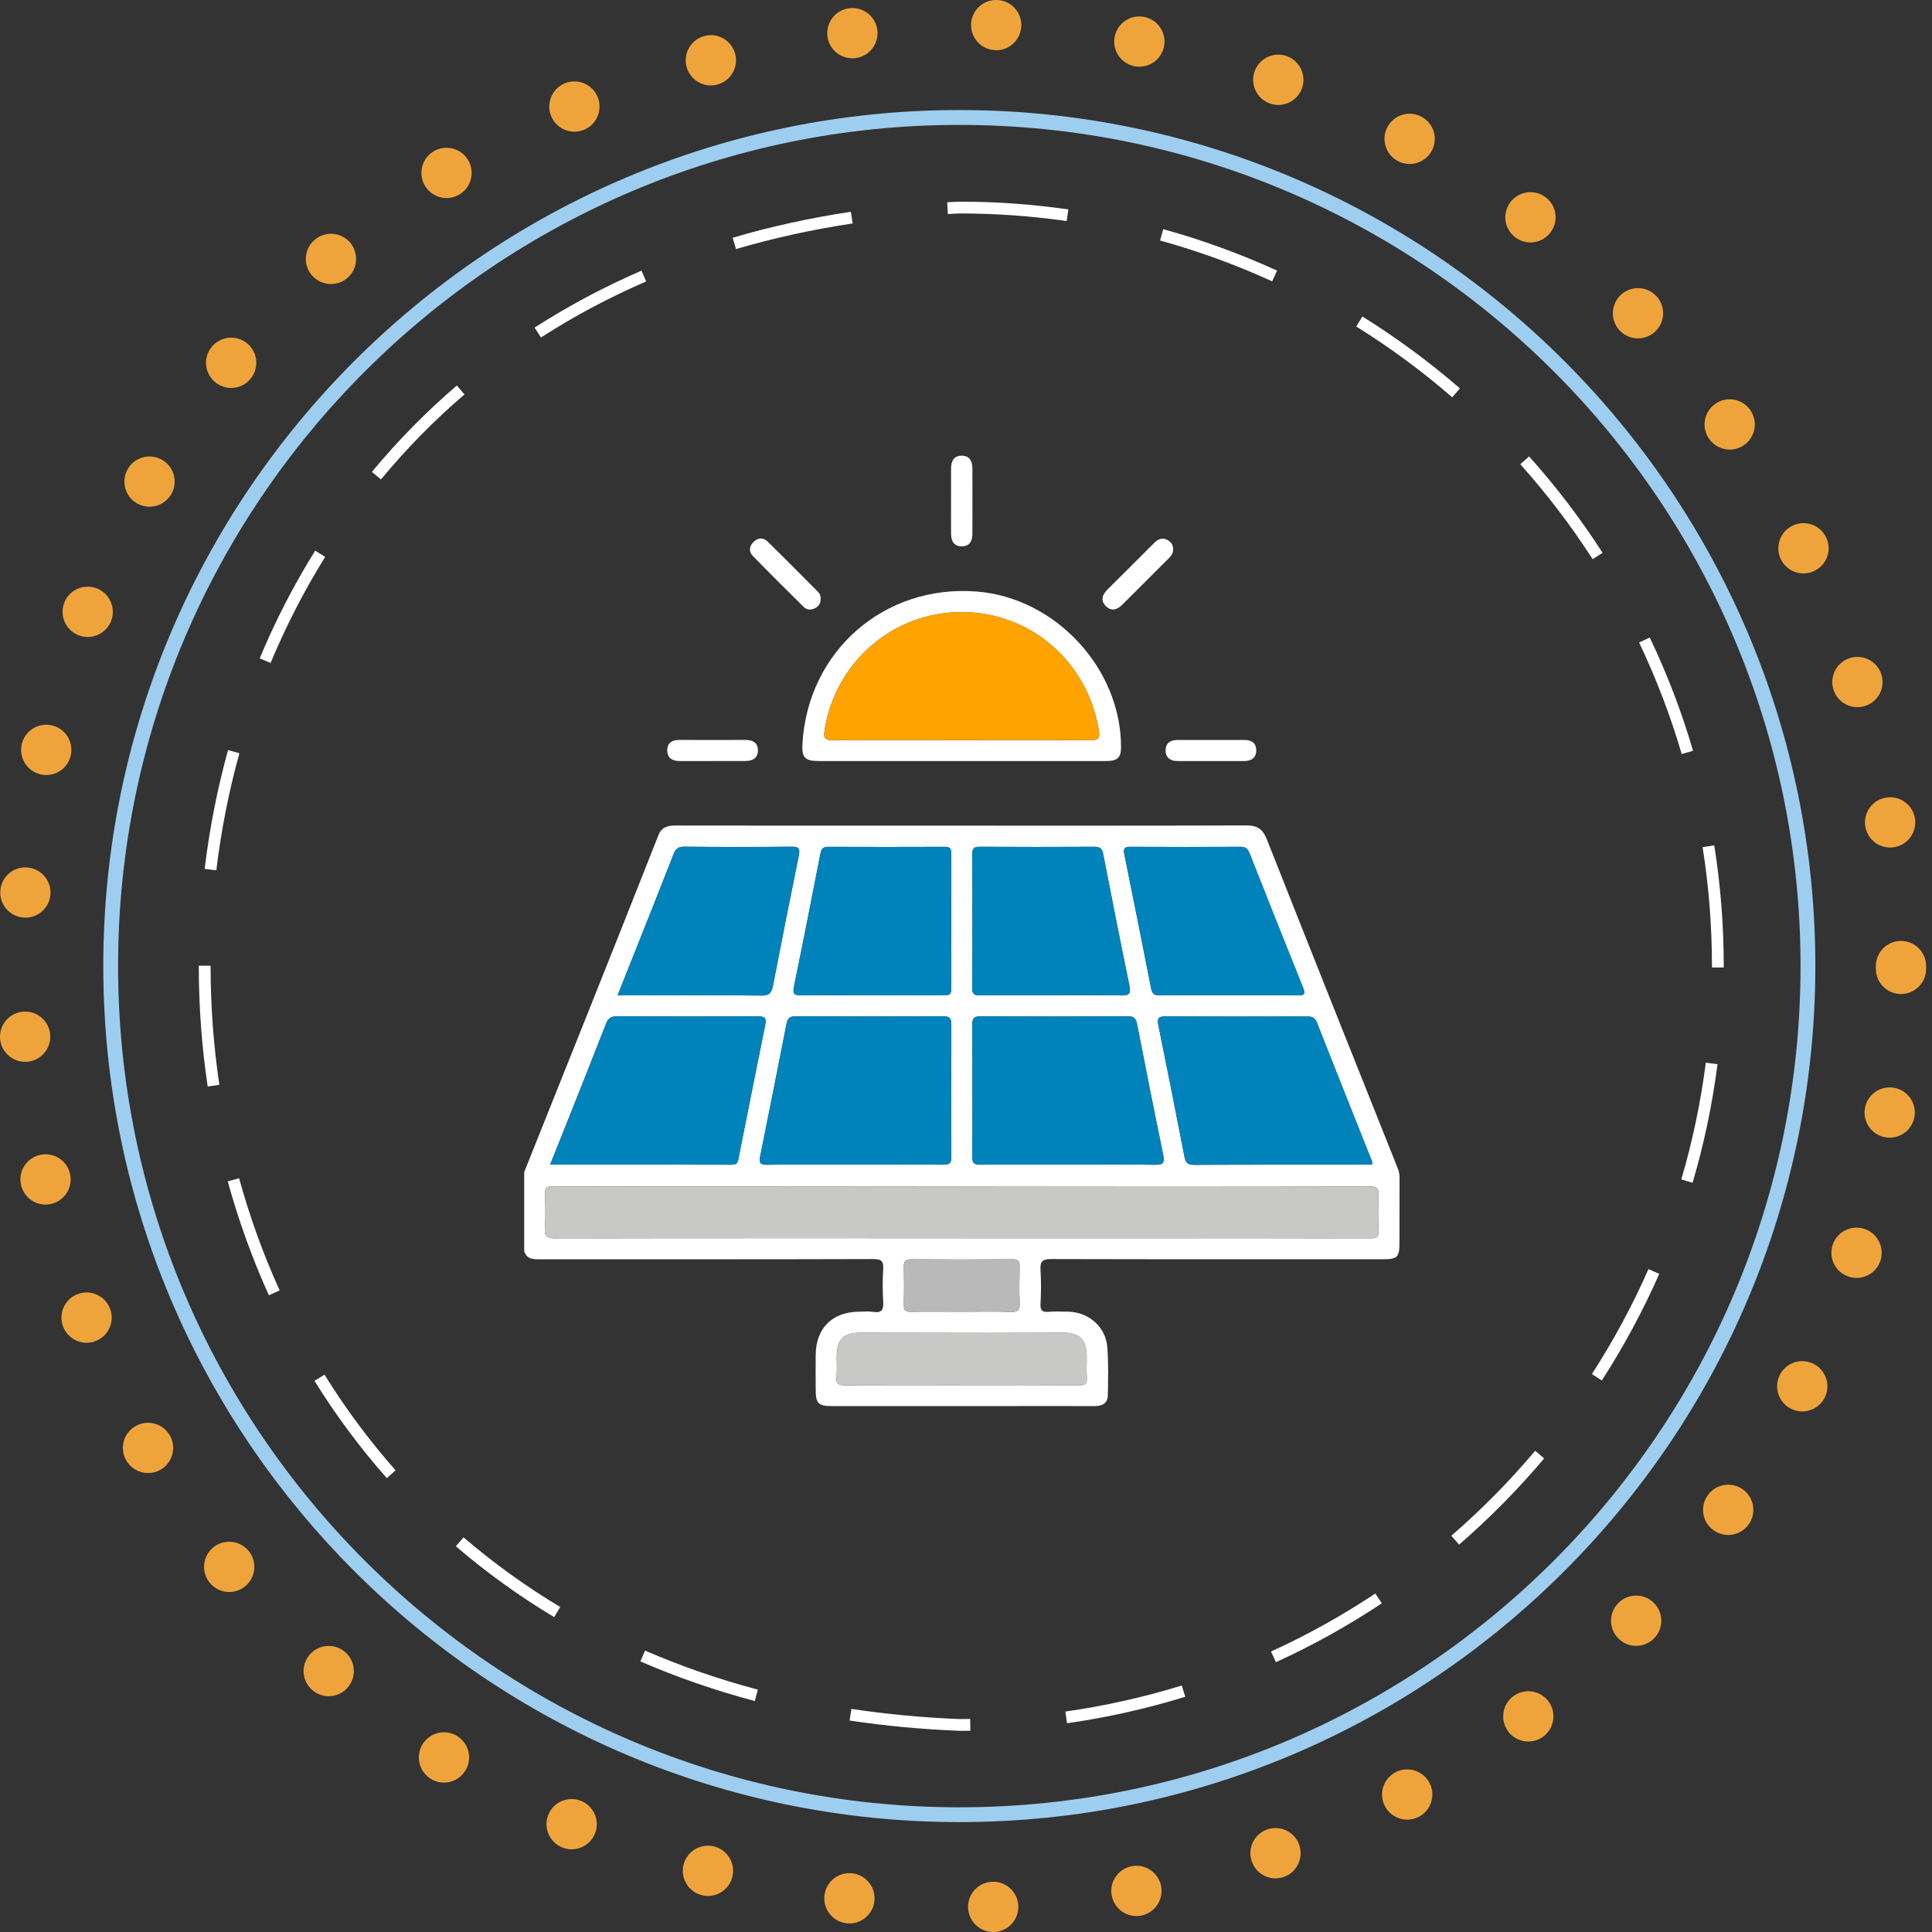 <svg width="293" height="293" viewBox="0 0 293 293" fill="none" xmlns="http://www.w3.org/2000/svg">
<rect x="0" y="0" width="293" height="293" fill="#333333" stroke="none"/>
<g clip-path="url(#clip0_23304_21136)">
<path d="M146.816 289.323C146.74 287.215 148.386 285.455 150.494 285.38C152.594 285.304 154.361 286.957 154.437 289.057C154.505 291.158 152.86 292.924 150.759 293H150.623C148.583 293 146.892 291.377 146.816 289.323ZM128.33 291.673C126.245 291.4 124.766 289.489 125.039 287.404C125.304 285.311 127.215 283.84 129.308 284.106C131.393 284.379 132.872 286.289 132.599 288.375C132.349 290.301 130.711 291.703 128.823 291.703C128.663 291.703 128.497 291.688 128.33 291.673ZM168.601 287.48C168.207 285.41 169.564 283.416 171.634 283.021C173.704 282.627 175.698 283.992 176.093 286.062C176.479 288.124 175.122 290.119 173.06 290.513C172.817 290.559 172.582 290.581 172.339 290.581C170.542 290.581 168.95 289.307 168.601 287.48ZM106.393 287.404C104.354 286.866 103.14 284.781 103.679 282.748C104.217 280.716 106.302 279.495 108.342 280.034C110.374 280.572 111.587 282.657 111.049 284.697C110.602 286.403 109.055 287.533 107.371 287.533C107.045 287.533 106.719 287.495 106.393 287.404ZM189.848 282.324C189.142 280.345 190.174 278.161 192.16 277.456C194.139 276.751 196.323 277.789 197.028 279.768C197.733 281.755 196.702 283.931 194.716 284.644C194.291 284.788 193.866 284.864 193.442 284.864C191.872 284.864 190.401 283.886 189.848 282.324ZM85.2 280.155C83.259 279.329 82.364 277.084 83.19 275.151C84.009 273.217 86.254 272.315 88.187 273.141C90.129 273.968 91.023 276.212 90.197 278.146C89.583 279.594 88.172 280.458 86.694 280.458C86.193 280.458 85.685 280.36 85.2 280.155ZM210.055 273.96C209.054 272.11 209.744 269.797 211.594 268.796C213.445 267.795 215.757 268.486 216.766 270.336C217.767 272.186 217.077 274.499 215.227 275.499C214.65 275.81 214.029 275.962 213.414 275.962C212.057 275.962 210.745 275.242 210.055 273.96ZM65.303 269.752C63.521 268.63 62.983 266.279 64.105 264.497C65.227 262.715 67.578 262.177 69.36 263.299C71.142 264.421 71.68 266.772 70.558 268.554C69.837 269.706 68.594 270.343 67.328 270.343C66.638 270.343 65.932 270.154 65.303 269.752ZM228.746 262.601C227.473 260.926 227.799 258.537 229.474 257.263C231.15 255.989 233.539 256.315 234.812 257.991C236.086 259.667 235.753 262.063 234.077 263.337C233.387 263.86 232.576 264.11 231.772 264.11C230.619 264.11 229.482 263.587 228.731 262.601H228.746ZM47.325 256.277C45.748 254.882 45.603 252.471 46.999 250.901C48.394 249.324 50.805 249.18 52.382 250.575C53.952 251.971 54.096 254.382 52.701 255.951C51.95 256.801 50.904 257.24 49.85 257.24C48.947 257.24 48.045 256.922 47.325 256.277ZM245.481 248.528C243.972 247.072 243.934 244.653 245.398 243.144C246.861 241.628 249.273 241.59 250.781 243.053C252.298 244.517 252.336 246.928 250.872 248.445C250.129 249.218 249.128 249.605 248.135 249.605C247.18 249.605 246.224 249.248 245.481 248.528ZM31.795 240.02C30.468 238.383 30.726 235.986 32.364 234.659C34.002 233.34 36.398 233.59 37.725 235.228C39.044 236.866 38.794 239.262 37.156 240.589C36.451 241.158 35.602 241.438 34.76 241.438C33.653 241.438 32.546 240.953 31.795 240.02ZM259.888 232.089C258.167 230.868 257.765 228.487 258.986 226.774C260.199 225.052 262.58 224.65 264.294 225.864C266.015 227.084 266.417 229.465 265.204 231.179C264.461 232.225 263.285 232.787 262.087 232.787C261.329 232.787 260.555 232.559 259.888 232.089ZM19.14 221.481C18.094 219.646 18.731 217.318 20.558 216.279C22.385 215.233 24.713 215.87 25.76 217.697C26.806 219.525 26.169 221.852 24.342 222.899C23.743 223.24 23.091 223.399 22.454 223.399C21.134 223.399 19.845 222.709 19.14 221.481ZM271.618 213.648C269.738 212.708 268.972 210.418 269.912 208.537C270.853 206.649 273.143 205.891 275.031 206.831C276.911 207.771 277.677 210.054 276.737 211.942C276.069 213.276 274.72 214.05 273.317 214.05C272.748 214.05 272.164 213.921 271.618 213.648ZM9.571 201.182C8.82 199.211 9.806 197.004 11.777 196.261C13.741 195.51 15.94 196.496 16.691 198.468C17.442 200.431 16.456 202.638 14.484 203.381C14.037 203.556 13.582 203.639 13.127 203.639C11.595 203.639 10.147 202.699 9.571 201.182ZM280.399 193.622C278.39 192.985 277.283 190.839 277.927 188.83C278.564 186.828 280.71 185.721 282.719 186.358C284.721 187.003 285.828 189.149 285.191 191.15C284.676 192.773 283.182 193.804 281.567 193.804C281.18 193.804 280.793 193.744 280.407 193.622H280.399ZM3.186 179.678C2.731 177.623 4.035 175.591 6.098 175.143C8.153 174.696 10.185 176 10.632 178.055C11.08 180.11 9.776 182.142 7.721 182.59C7.448 182.65 7.175 182.681 6.902 182.681C5.15 182.681 3.573 181.46 3.186 179.678ZM285.995 172.49C283.91 172.163 282.492 170.215 282.818 168.137C283.137 166.052 285.093 164.634 287.17 164.96C289.248 165.278 290.674 167.227 290.348 169.312C290.052 171.193 288.429 172.535 286.587 172.535C286.389 172.535 286.192 172.52 285.995 172.49ZM0.009 157.491C-0.135 155.391 1.45 153.571 3.55 153.419C5.651 153.275 7.47 154.86 7.614 156.953C7.766 159.061 6.181 160.881 4.081 161.025C3.99 161.032 3.899 161.032 3.808 161.032C1.829 161.032 0.153 159.501 0.009 157.491ZM288.285 150.75C286.185 150.743 284.479 149.029 284.486 146.921C284.486 146.853 284.486 146.792 284.486 146.724C284.486 146.656 284.486 146.58 284.486 146.511C284.486 144.404 286.192 142.697 288.3 142.697C290.401 142.697 292.107 144.404 292.107 146.511H292.114C292.114 146.587 292.107 146.671 292.107 146.747V146.944C292.107 149.044 290.401 150.75 288.3 150.75H288.285ZM3.565 139.156C1.473 139.005 -0.105 137.177 0.047 135.077C0.199 132.977 2.026 131.399 4.126 131.559C6.227 131.71 7.804 133.538 7.652 135.638C7.501 137.64 5.833 139.172 3.853 139.172C3.762 139.172 3.664 139.164 3.565 139.156ZM282.879 125.295C282.56 123.218 283.986 121.269 286.071 120.95C288.149 120.632 290.097 122.058 290.416 124.143C290.734 126.228 289.301 128.169 287.224 128.488C287.026 128.518 286.837 128.533 286.64 128.533C284.79 128.533 283.167 127.183 282.879 125.295ZM6.189 117.447C4.134 116.992 2.837 114.953 3.292 112.898C3.747 110.843 5.779 109.546 7.834 110.001C9.889 110.456 11.186 112.488 10.731 114.551C10.344 116.325 8.767 117.538 7.015 117.538C6.742 117.538 6.462 117.508 6.189 117.447ZM278.056 104.58C277.419 102.578 278.534 100.432 280.543 99.803C282.545 99.166 284.683 100.28 285.32 102.282C285.957 104.291 284.843 106.437 282.833 107.067C282.454 107.188 282.067 107.249 281.688 107.249C280.066 107.249 278.564 106.21 278.056 104.58ZM11.929 96.345C9.965 95.587 8.987 93.388 9.738 91.416C10.496 89.452 12.702 88.474 14.666 89.225C16.63 89.983 17.608 92.19 16.858 94.153C16.274 95.67 14.833 96.603 13.294 96.603C12.847 96.603 12.384 96.519 11.929 96.345ZM270.094 84.85C269.162 82.962 269.928 80.672 271.816 79.739C273.704 78.799 275.986 79.572 276.926 81.46C277.859 83.348 277.086 85.631 275.205 86.563C274.659 86.836 274.083 86.965 273.514 86.965C272.111 86.965 270.762 86.184 270.094 84.85ZM20.778 76.342C18.951 75.296 18.329 72.968 19.375 71.14C20.422 69.313 22.749 68.683 24.577 69.737C26.404 70.784 27.034 73.112 25.98 74.939C25.274 76.168 23.993 76.85 22.674 76.85C22.029 76.85 21.377 76.691 20.778 76.342ZM259.206 66.56C257.985 64.847 258.402 62.466 260.123 61.252C261.845 60.039 264.218 60.449 265.431 62.178C266.644 63.891 266.235 66.272 264.514 67.485C263.846 67.956 263.08 68.183 262.322 68.183C261.124 68.183 259.941 67.614 259.198 66.56H259.206ZM32.652 57.977C31.014 56.65 30.772 54.246 32.099 52.616C33.426 50.986 35.829 50.735 37.467 52.062C39.097 53.389 39.34 55.793 38.013 57.431C37.263 58.356 36.163 58.834 35.056 58.834C34.207 58.834 33.358 58.553 32.652 57.977ZM245.663 50.152C244.207 48.635 244.253 46.224 245.769 44.76C247.286 43.304 249.697 43.35 251.161 44.867C252.616 46.383 252.571 48.794 251.054 50.258C250.311 50.963 249.364 51.319 248.408 51.319C247.407 51.319 246.414 50.925 245.663 50.152ZM47.332 41.788C45.945 40.211 46.096 37.8 47.673 36.412C49.251 35.017 51.662 35.168 53.057 36.745C54.445 38.33 54.293 40.734 52.716 42.129C51.995 42.766 51.093 43.077 50.198 43.077C49.145 43.077 48.09 42.645 47.332 41.788ZM229.793 35.987C228.117 34.706 227.799 32.317 229.072 30.642C230.354 28.973 232.75 28.647 234.418 29.929C236.094 31.203 236.412 33.599 235.131 35.267C234.38 36.253 233.25 36.768 232.105 36.768C231.294 36.768 230.483 36.51 229.793 35.987ZM64.484 28.238C63.377 26.456 63.915 24.105 65.697 22.991C67.487 21.876 69.837 22.422 70.952 24.204C72.067 25.993 71.521 28.336 69.739 29.459C69.109 29.845 68.412 30.035 67.722 30.035C66.456 30.035 65.212 29.398 64.484 28.238ZM211.951 24.401H211.958C210.108 23.392 209.426 21.08 210.434 19.23C211.443 17.38 213.756 16.705 215.606 17.713C217.456 18.722 218.131 21.034 217.13 22.884C216.432 24.151 215.128 24.871 213.778 24.871C213.157 24.871 212.535 24.72 211.951 24.401ZM83.6 17.652C82.781 15.711 83.691 13.474 85.624 12.648C87.566 11.829 89.802 12.739 90.621 14.672C91.44 16.614 90.538 18.851 88.604 19.669C88.112 19.874 87.611 19.973 87.118 19.973C85.632 19.973 84.222 19.101 83.6 17.652ZM192.57 15.689C190.591 14.976 189.559 12.792 190.272 10.813C190.985 8.826 193.169 7.803 195.155 8.515C197.134 9.228 198.158 11.412 197.453 13.391C196.892 14.945 195.421 15.916 193.859 15.916C193.434 15.916 192.994 15.84 192.57 15.689ZM104.118 10.108C103.588 8.068 104.808 5.99 106.841 5.46C108.88 4.921 110.958 6.142 111.496 8.182C112.027 10.222 110.806 12.299 108.767 12.83C108.448 12.921 108.122 12.959 107.804 12.959C106.113 12.959 104.566 11.821 104.118 10.108ZM172.066 10.047C169.996 9.645 168.647 7.651 169.048 5.581C169.45 3.511 171.445 2.161 173.515 2.563C175.585 2.965 176.934 4.959 176.532 7.029C176.176 8.849 174.584 10.115 172.794 10.115C172.552 10.115 172.309 10.093 172.066 10.047ZM125.486 5.513C125.221 3.42 126.7 1.517 128.792 1.251C130.878 0.986 132.788 2.464 133.054 4.55C133.312 6.642 131.833 8.553 129.748 8.811C129.581 8.834 129.422 8.841 129.262 8.841C127.374 8.841 125.729 7.439 125.486 5.513ZM150.934 7.613C148.826 7.53 147.188 5.763 147.271 3.655C147.355 1.555 149.121 -0.083 151.229 0C153.33 0.076 154.967 1.85 154.884 3.951C154.808 6.006 153.117 7.621 151.078 7.621C151.032 7.621 150.979 7.621 150.934 7.613Z" fill="#EFA43B"/>
<path d="M145.488 262.488C139.801 262.261 134.212 261.737 128.851 260.934L129.117 259.167C134.409 259.963 139.93 260.486 145.518 260.706C146.034 260.706 146.587 260.706 147.133 260.691L147.163 262.48C146.602 262.488 146.049 262.496 145.488 262.496V262.488ZM161.821 261.335L161.57 259.569C167.538 258.719 173.475 257.393 179.223 255.618L179.754 257.324C173.915 259.129 167.887 260.479 161.821 261.343V261.335ZM114.467 257.969C108.462 256.376 102.623 254.359 97.118 251.963L97.831 250.326C103.26 252.684 109.015 254.678 114.93 256.24L114.475 257.969H114.467ZM193.501 252.085L192.758 250.462C198.232 247.967 203.555 245.01 208.575 241.666L209.561 243.152C204.458 246.542 199.059 249.552 193.493 252.085H193.501ZM84.038 245.245C78.768 242.083 73.749 238.466 69.131 234.501L70.298 233.143C74.84 237.048 79.777 240.605 84.963 243.713L84.046 245.245H84.038ZM221.276 234.25L220.108 232.901C224.658 228.965 228.934 224.628 232.817 220.025L234.182 221.178C230.239 225.856 225.894 230.254 221.276 234.258V234.25ZM58.659 224.165C54.625 219.601 50.94 214.642 47.695 209.417L49.211 208.477C52.403 213.618 56.028 218.501 59.994 222.99L58.651 224.173L58.659 224.165ZM242.924 209.357L241.423 208.386C244.691 203.328 247.58 197.968 249.999 192.47L251.637 193.19C249.172 198.779 246.246 204.216 242.924 209.357ZM40.779 196.443C38.277 190.916 36.177 185.1 34.539 179.163L36.26 178.685C37.867 184.531 39.938 190.256 42.41 195.7L40.779 196.436V196.443ZM256.694 179.375L254.981 178.867C256.679 173.097 257.93 167.144 258.696 161.161L260.471 161.389C259.689 167.463 258.423 173.514 256.694 179.367V179.375ZM31.498 164.778C30.603 158.773 30.148 152.646 30.148 146.55V146.451H31.938V146.55C31.938 152.555 32.385 158.599 33.265 164.513L31.498 164.778ZM261.418 146.724H259.629V146.512C259.629 140.469 259.151 134.402 258.211 128.48L259.978 128.2C260.933 134.213 261.418 140.378 261.418 146.512V146.724ZM32.81 131.991L31.036 131.779C31.771 125.682 32.962 119.616 34.584 113.755L36.306 114.233C34.706 120.011 33.53 125.986 32.802 131.999L32.81 131.991ZM255.041 114.354C253.35 108.576 251.174 102.889 248.581 97.445L250.196 96.679C252.835 102.207 255.041 107.985 256.763 113.854L255.049 114.354H255.041ZM41.037 100.538L39.384 99.848C41.75 94.162 44.586 88.664 47.801 83.508L49.317 84.456C46.155 89.528 43.373 94.942 41.037 100.538ZM241.529 84.797C238.276 79.739 234.583 74.902 230.565 70.405L231.899 69.215C235.986 73.779 239.732 78.693 243.038 83.834L241.537 84.805L241.529 84.797ZM57.772 72.703L56.4 71.565C60.312 66.841 64.642 62.436 69.282 58.462L70.442 59.82C65.878 63.725 61.616 68.062 57.772 72.71V72.703ZM220.237 60.252C215.688 56.301 210.789 52.692 205.679 49.515L206.619 47.998C211.805 51.229 216.779 54.891 221.405 58.902L220.237 60.252ZM82.044 51.183L81.073 49.682C86.161 46.406 91.621 43.502 97.285 41.045L97.998 42.683C92.417 45.094 87.048 47.953 82.044 51.183ZM192.932 42.668C187.457 40.158 181.733 38.08 175.932 36.473L176.41 34.752C182.301 36.382 188.11 38.497 193.675 41.038L192.932 42.66V42.668ZM111.624 37.77L111.116 36.056C116.848 34.365 122.884 33.038 129.041 32.12L129.306 33.887C123.225 34.797 117.28 36.109 111.624 37.77ZM161.76 33.523C156.407 32.757 150.932 32.371 145.488 32.371C144.927 32.393 144.335 32.424 143.744 32.454L143.653 30.672C144.252 30.642 144.851 30.611 145.457 30.589C151.038 30.566 156.581 30.983 162.018 31.756L161.768 33.523H161.76Z" fill="white"/>
<path d="M145.486 276.333C73.899 276.333 15.664 218.099 15.664 146.511C15.664 74.924 73.899 16.689 145.486 16.689C217.074 16.689 275.308 74.924 275.308 146.511C275.308 218.099 217.074 276.333 145.486 276.333ZM145.486 18.942C75.142 18.942 17.909 76.168 17.909 146.511C17.909 216.855 75.142 274.089 145.486 274.089C215.83 274.089 273.064 216.855 273.064 146.511C273.064 76.168 215.83 18.942 145.486 18.942Z" fill="#9ECEEF"/>
<path d="M79.5 189.785C79.5 185.773 79.5 181.762 79.5 177.751C82.836 169.418 86.173 161.092 89.494 152.759C92.959 144.069 96.417 135.387 99.844 126.682C100.337 125.423 101.247 125.196 102.445 125.196C115.548 125.219 128.643 125.211 141.746 125.211C157.51 125.211 173.274 125.234 189.046 125.181C190.692 125.181 191.518 125.757 192.117 127.273C198.714 143.963 205.364 160.629 212.021 177.296C212.203 177.759 212.249 178.206 212.249 178.684C212.249 181.921 212.249 185.167 212.241 188.405C212.241 190.679 211.946 190.975 209.709 190.975C192.944 190.975 176.171 190.99 159.406 190.945C158.064 190.945 157.722 191.316 157.798 192.59C157.904 194.296 157.897 196.025 157.798 197.731C157.737 198.785 158.109 199.028 159.072 198.944C160.065 198.861 161.074 198.906 162.075 198.929C165.131 199.013 167.693 201.249 167.929 204.298C168.118 206.717 168.05 209.151 168.012 211.577C167.997 212.828 167.17 213.245 165.987 213.245C162.037 213.222 158.079 213.238 154.128 213.238C144.794 213.238 135.452 213.238 126.118 213.238C124.116 213.238 123.714 212.836 123.707 210.804C123.699 208.991 123.676 207.179 123.707 205.374C123.775 201.378 126.285 198.937 130.304 198.929C131.016 198.929 131.752 198.838 132.442 198.952C133.784 199.172 134.011 198.565 133.943 197.39C133.845 195.775 133.837 194.145 133.943 192.529C134.019 191.316 133.731 190.937 132.419 190.945C115.601 190.998 98.79 190.975 81.972 190.983C80.941 190.983 79.932 191.028 79.515 189.792L79.5 189.785ZM145.78 187.783H175.655C186.377 187.783 197.099 187.768 207.821 187.806C208.822 187.806 209.125 187.57 209.072 186.554C208.981 184.841 208.966 183.119 209.072 181.413C209.148 180.246 208.837 179.912 207.616 179.92C197.941 179.988 188.273 179.988 178.597 179.988C157.442 179.988 136.286 179.965 115.131 179.95C114.274 179.95 113.417 179.95 112.56 179.95C102.938 179.95 93.308 179.95 83.686 179.927C82.874 179.927 82.632 180.155 82.654 180.958C82.715 182.718 82.753 184.492 82.647 186.243C82.571 187.472 82.882 187.806 84.171 187.806C104.705 187.76 125.246 187.775 145.78 187.775V187.783ZM129.606 176.614C134.08 176.614 138.561 176.598 143.035 176.629C143.899 176.629 144.278 176.485 144.271 175.484C144.225 168.766 144.233 162.055 144.271 155.337C144.271 154.396 143.975 154.131 143.05 154.131C135.573 154.161 128.097 154.161 120.621 154.131C119.794 154.131 119.453 154.404 119.294 155.215C117.982 161.934 116.647 168.644 115.29 175.355C115.1 176.288 115.222 176.659 116.329 176.644C120.757 176.576 125.185 176.614 129.614 176.614H129.606ZM161.862 176.614C166.291 176.614 170.719 176.561 175.147 176.644C176.406 176.667 176.649 176.348 176.406 175.158C175.041 168.546 173.729 161.926 172.44 155.299C172.273 154.442 171.955 154.116 171.045 154.124C163.614 154.161 156.191 154.169 148.76 154.124C147.63 154.116 147.433 154.525 147.44 155.526C147.478 162.146 147.486 168.766 147.44 175.385C147.44 176.409 147.751 176.644 148.722 176.636C153.104 176.583 157.48 176.614 161.862 176.614ZM208.109 176.576C208.094 176.379 208.109 176.234 208.071 176.113C205.28 169.092 202.467 162.085 199.707 155.056C199.389 154.252 198.903 154.146 198.176 154.154C191.033 154.169 183.89 154.184 176.755 154.146C175.686 154.146 175.466 154.465 175.67 155.466C177.028 162.123 178.355 168.796 179.644 175.469C179.818 176.379 180.174 176.667 181.122 176.659C189.789 176.614 198.449 176.636 207.115 176.629C207.442 176.629 207.76 176.598 208.109 176.583V176.576ZM83.443 176.614C92.8 176.614 101.891 176.598 110.983 176.636C111.931 176.636 111.923 176.037 112.037 175.476C113.372 168.811 114.676 162.138 116.041 155.481C116.276 154.336 115.919 154.124 114.85 154.124C107.76 154.161 100.663 154.161 93.566 154.124C92.648 154.124 92.224 154.442 91.898 155.269C90.078 159.962 88.205 164.633 86.347 169.319C85.407 171.692 84.451 174.066 83.435 176.614H83.443ZM132.139 150.939C135.801 150.939 139.471 150.931 143.133 150.946C143.846 150.946 144.271 150.886 144.271 149.976C144.24 143.121 144.248 136.266 144.271 129.412C144.271 128.669 144.028 128.418 143.285 128.426C137.386 128.449 131.486 128.449 125.58 128.426C124.867 128.426 124.579 128.684 124.442 129.374C123.123 136.138 121.796 142.894 120.408 149.642C120.166 150.825 120.567 150.969 121.584 150.954C125.102 150.901 128.628 150.931 132.146 150.931L132.139 150.939ZM159.444 150.939C162.962 150.939 166.488 150.886 170.006 150.969C171.235 150.999 171.538 150.711 171.288 149.491C169.915 142.833 168.596 136.168 167.299 129.503C167.14 128.669 166.791 128.426 165.98 128.426C160.171 128.456 154.371 128.456 148.562 128.426C147.66 128.426 147.44 128.729 147.448 129.579C147.478 136.335 147.478 143.098 147.448 149.855C147.448 150.764 147.759 150.969 148.6 150.962C152.217 150.924 155.834 150.946 159.451 150.946L159.444 150.939ZM93.664 150.939H95.302C102.02 150.939 108.739 150.893 115.457 150.977C116.746 150.992 117.034 150.491 117.239 149.422C118.505 142.886 119.794 136.35 121.129 129.829C121.333 128.813 121.273 128.388 120.059 128.403C114.63 128.464 109.194 128.456 103.764 128.403C102.817 128.396 102.445 128.782 102.134 129.579C100.216 134.492 98.259 139.398 96.311 144.296C95.454 146.45 94.597 148.596 93.672 150.924L93.664 150.939ZM186.354 150.939C189.835 150.939 193.308 150.908 196.788 150.954C197.781 150.969 198.024 150.787 197.614 149.779C194.87 142.992 192.178 136.183 189.486 129.374C189.22 128.707 188.887 128.418 188.136 128.426C182.563 128.456 176.99 128.456 171.409 128.426C170.552 128.426 170.332 128.691 170.499 129.51C171.879 136.32 173.244 143.121 174.578 149.938C174.745 150.787 175.124 150.962 175.913 150.954C179.393 150.916 182.866 150.939 186.347 150.939H186.354ZM145.84 210.061C151.793 210.061 157.737 210.045 163.69 210.083C164.547 210.083 164.888 209.901 164.82 208.991C164.744 207.854 164.82 206.709 164.797 205.564C164.759 203.145 163.72 202.114 161.279 202.114C157.472 202.114 153.666 202.144 149.852 202.144C143.429 202.144 136.999 202.121 130.577 202.114C127.877 202.114 126.907 203.1 126.891 205.829C126.891 206.83 126.96 207.831 126.869 208.825C126.785 209.825 127.119 210.098 128.12 210.091C134.019 210.045 139.926 210.068 145.825 210.068L145.84 210.061ZM145.825 198.929C148.35 198.929 150.875 198.876 153.393 198.952C154.431 198.982 154.674 198.633 154.636 197.663C154.56 195.805 154.591 193.947 154.629 192.09C154.644 191.316 154.439 190.99 153.597 190.99C148.456 191.021 143.315 191.028 138.167 190.99C137.234 190.99 137.052 191.354 137.075 192.173C137.12 194.076 137.12 195.987 137.075 197.89C137.052 198.687 137.28 198.96 138.106 198.944C140.677 198.891 143.247 198.929 145.818 198.929H145.825Z" fill="white"/>
<path d="M145.779 115.415C138.583 115.415 131.388 115.415 124.192 115.415C122.061 115.415 121.576 114.899 121.697 112.784C122.508 98.733 134.117 88.603 148.13 89.71C160.095 90.657 170.044 101.402 170.013 113.36C170.013 114.884 169.46 115.415 167.784 115.415C160.444 115.415 153.104 115.415 145.772 115.415H145.779ZM145.704 112.23C152.27 112.23 158.844 112.192 165.411 112.26C166.647 112.276 166.821 111.858 166.647 110.797C164.986 100.363 156.289 92.834 145.855 92.826C135.429 92.826 126.671 100.394 125.048 110.782C124.889 111.821 125.011 112.276 126.277 112.26C132.752 112.192 139.228 112.23 145.696 112.23H145.704Z" fill="white"/>
<path d="M144.233 75.955C144.233 74.34 144.233 72.717 144.233 71.102C144.233 69.972 144.62 69.07 145.917 69.108C147.13 69.145 147.471 70.033 147.471 71.094C147.471 74.377 147.486 77.661 147.471 80.944C147.471 82.006 147.092 82.855 145.856 82.855C144.62 82.855 144.248 82.013 144.233 80.952C144.218 79.284 144.233 77.623 144.233 75.955Z" fill="white"/>
<path d="M124.448 90.839C124.471 91.476 124.168 91.946 123.622 92.227C123.023 92.538 122.371 92.523 121.893 92.053C119.285 89.482 116.684 86.896 114.136 84.273C113.537 83.659 113.635 82.84 114.25 82.21C114.917 81.528 115.743 81.475 116.418 82.135C119.004 84.659 121.544 87.238 124.099 89.8C124.38 90.089 124.479 90.453 124.456 90.847L124.448 90.839Z" fill="white"/>
<path d="M177.906 83.325C177.944 83.969 177.542 84.387 177.132 84.788C174.842 87.078 172.545 89.361 170.262 91.651C169.451 92.47 168.541 92.803 167.669 91.878C166.858 91.021 167.199 90.149 167.98 89.383C170.346 87.04 172.696 84.675 175.055 82.324C175.593 81.786 176.207 81.475 176.981 81.854C177.587 82.157 177.928 82.627 177.913 83.325H177.906Z" fill="white"/>
<path d="M108.103 115.415C106.435 115.415 104.774 115.415 103.106 115.415C102.007 115.415 101.203 115.005 101.195 113.8C101.188 112.579 101.992 112.207 103.099 112.215C106.427 112.23 109.756 112.23 113.085 112.215C114.146 112.215 114.905 112.624 114.943 113.724C114.981 114.899 114.207 115.4 113.092 115.407C111.424 115.415 109.764 115.407 108.096 115.407L108.103 115.415Z" fill="white"/>
<path d="M183.681 112.223C185.349 112.223 187.01 112.23 188.678 112.223C189.732 112.215 190.483 112.594 190.513 113.732C190.543 114.93 189.785 115.415 188.678 115.415C185.304 115.423 181.922 115.423 178.548 115.415C177.494 115.415 176.766 114.899 176.766 113.808C176.766 112.716 177.471 112.223 178.548 112.223C180.261 112.223 181.975 112.223 183.689 112.223H183.681Z" fill="white"/>
<path d="M129.608 176.613C125.18 176.613 120.751 176.575 116.323 176.644C115.216 176.659 115.095 176.287 115.284 175.355C116.642 168.644 117.976 161.933 119.288 155.215C119.447 154.411 119.788 154.131 120.615 154.131C128.091 154.161 135.568 154.161 143.044 154.131C143.969 154.131 144.273 154.396 144.265 155.336C144.235 162.055 144.227 168.765 144.265 175.484C144.265 176.484 143.894 176.636 143.029 176.628C138.555 176.591 134.074 176.613 129.6 176.613H129.608Z" fill="#0082BA"/>
<path d="M161.868 176.613C157.485 176.613 153.102 176.583 148.727 176.636C147.749 176.644 147.438 176.408 147.445 175.385C147.491 168.765 147.491 162.146 147.445 155.526C147.445 154.525 147.635 154.116 148.765 154.123C156.196 154.176 163.619 154.161 171.05 154.123C171.96 154.123 172.279 154.449 172.445 155.298C173.734 161.926 175.054 168.545 176.411 175.157C176.654 176.348 176.411 176.666 175.152 176.644C170.724 176.56 166.296 176.613 161.868 176.613Z" fill="#0082BA"/>
<path d="M208.108 176.576C207.759 176.591 207.433 176.621 207.115 176.621C198.448 176.621 189.789 176.606 181.122 176.652C180.174 176.652 179.817 176.371 179.643 175.461C178.346 168.788 177.019 162.123 175.67 155.458C175.465 154.457 175.692 154.131 176.754 154.139C183.897 154.177 191.04 154.169 198.175 154.146C198.903 154.146 199.388 154.245 199.707 155.049C202.467 162.078 205.28 169.092 208.07 176.106C208.116 176.227 208.093 176.379 208.108 176.568V176.576Z" fill="#0082BA"/>
<path d="M83.445 176.613C84.461 174.065 85.417 171.692 86.357 169.319C88.215 164.64 90.088 159.962 91.907 155.268C92.234 154.434 92.658 154.116 93.576 154.123C100.665 154.161 107.763 154.161 114.86 154.123C115.929 154.123 116.286 154.328 116.051 155.48C114.686 162.138 113.381 168.811 112.047 175.476C111.933 176.037 111.941 176.644 110.993 176.636C101.901 176.598 92.81 176.613 83.453 176.613H83.445Z" fill="#0082BA"/>
<path d="M132.138 150.939C128.62 150.939 125.094 150.908 121.576 150.962C120.552 150.977 120.15 150.833 120.4 149.65C121.796 142.901 123.115 136.138 124.434 129.381C124.571 128.691 124.859 128.434 125.572 128.434C131.471 128.456 137.37 128.456 143.277 128.434C144.02 128.434 144.263 128.684 144.263 129.419C144.24 136.274 144.233 143.129 144.263 149.983C144.263 150.893 143.838 150.954 143.125 150.954C139.463 150.931 135.793 150.946 132.131 150.946L132.138 150.939Z" fill="#0082BA"/>
<path d="M159.449 150.938C155.832 150.938 152.215 150.916 148.598 150.954C147.756 150.961 147.438 150.764 147.445 149.847C147.483 143.09 147.476 136.327 147.445 129.571C147.445 128.721 147.665 128.411 148.56 128.418C154.368 128.456 160.169 128.448 165.977 128.418C166.789 128.418 167.138 128.653 167.297 129.495C168.593 136.168 169.913 142.833 171.285 149.483C171.535 150.703 171.232 150.992 170.004 150.961C166.485 150.878 162.959 150.931 159.441 150.931L159.449 150.938Z" fill="#0082BA"/>
<path d="M93.664 150.939C94.589 148.611 95.453 146.465 96.303 144.312C98.251 139.406 100.208 134.507 102.126 129.594C102.437 128.79 102.808 128.403 103.756 128.418C109.185 128.471 114.622 128.479 120.051 128.418C121.272 128.403 121.333 128.828 121.121 129.844C119.786 136.365 118.497 142.901 117.231 149.437C117.026 150.499 116.73 151.007 115.449 150.992C108.73 150.901 102.012 150.954 95.294 150.954H93.656L93.664 150.939Z" fill="#0082BA"/>
<path d="M186.36 150.939C182.88 150.939 179.407 150.916 175.927 150.954C175.138 150.961 174.751 150.787 174.592 149.938C173.265 143.121 171.893 136.312 170.513 129.51C170.346 128.691 170.566 128.418 171.423 128.426C176.996 128.456 182.569 128.456 188.15 128.426C188.9 128.426 189.234 128.714 189.5 129.374C192.184 136.183 194.883 142.992 197.628 149.779C198.038 150.787 197.795 150.969 196.802 150.954C193.321 150.908 189.848 150.939 186.368 150.939H186.36Z" fill="#0082BA"/>
<path d="M145.776 187.783C125.243 187.783 104.701 187.768 84.168 187.814C82.879 187.814 82.568 187.488 82.644 186.252C82.757 184.493 82.712 182.726 82.651 180.967C82.628 180.155 82.871 179.928 83.682 179.935C93.305 179.966 102.935 179.958 112.557 179.958C113.414 179.958 114.271 179.958 115.127 179.958C136.283 179.973 157.438 179.989 178.594 179.996C188.269 179.996 197.937 179.996 207.613 179.928C208.833 179.92 209.137 180.246 209.068 181.422C208.962 183.128 208.977 184.857 209.068 186.563C209.122 187.571 208.818 187.814 207.817 187.814C197.096 187.776 186.374 187.791 175.652 187.791H145.776V187.783Z" fill="#C8C9C7"/>
<path d="M145.838 210.062C139.939 210.062 134.032 210.039 128.132 210.084C127.132 210.092 126.79 209.819 126.881 208.818C126.965 207.825 126.896 206.816 126.904 205.823C126.919 203.093 127.89 202.107 130.589 202.107C137.012 202.107 143.442 202.138 149.864 202.138C153.671 202.138 157.477 202.107 161.291 202.107C163.733 202.107 164.772 203.131 164.81 205.558C164.825 206.702 164.756 207.847 164.832 208.985C164.893 209.895 164.552 210.084 163.702 210.077C157.75 210.039 151.805 210.054 145.853 210.054L145.838 210.062Z" fill="#C8C9C7"/>
<path d="M145.823 198.929C143.252 198.929 140.682 198.899 138.111 198.945C137.285 198.96 137.057 198.679 137.08 197.891C137.125 195.987 137.125 194.076 137.08 192.173C137.057 191.354 137.239 190.983 138.172 190.99C143.313 191.028 148.454 191.028 153.602 190.99C154.444 190.99 154.649 191.309 154.634 192.09C154.596 193.948 154.565 195.805 154.641 197.663C154.679 198.634 154.437 198.982 153.398 198.952C150.873 198.876 148.348 198.929 145.83 198.929H145.823Z" fill="#B9B9B9"/>
<path d="M145.703 112.23C139.227 112.23 132.752 112.192 126.284 112.26C125.017 112.276 124.896 111.821 125.055 110.782C126.678 100.394 135.428 92.826 145.862 92.826C156.296 92.826 164.993 100.356 166.653 110.797C166.82 111.866 166.653 112.276 165.418 112.26C158.851 112.192 152.277 112.23 145.71 112.23H145.703Z" fill="#FFA300"/>
</g>
<defs>
<clipPath id="clip0_23304_21136">
<rect width="292.113" height="293" fill="white"/>
</clipPath>
</defs>
</svg>

